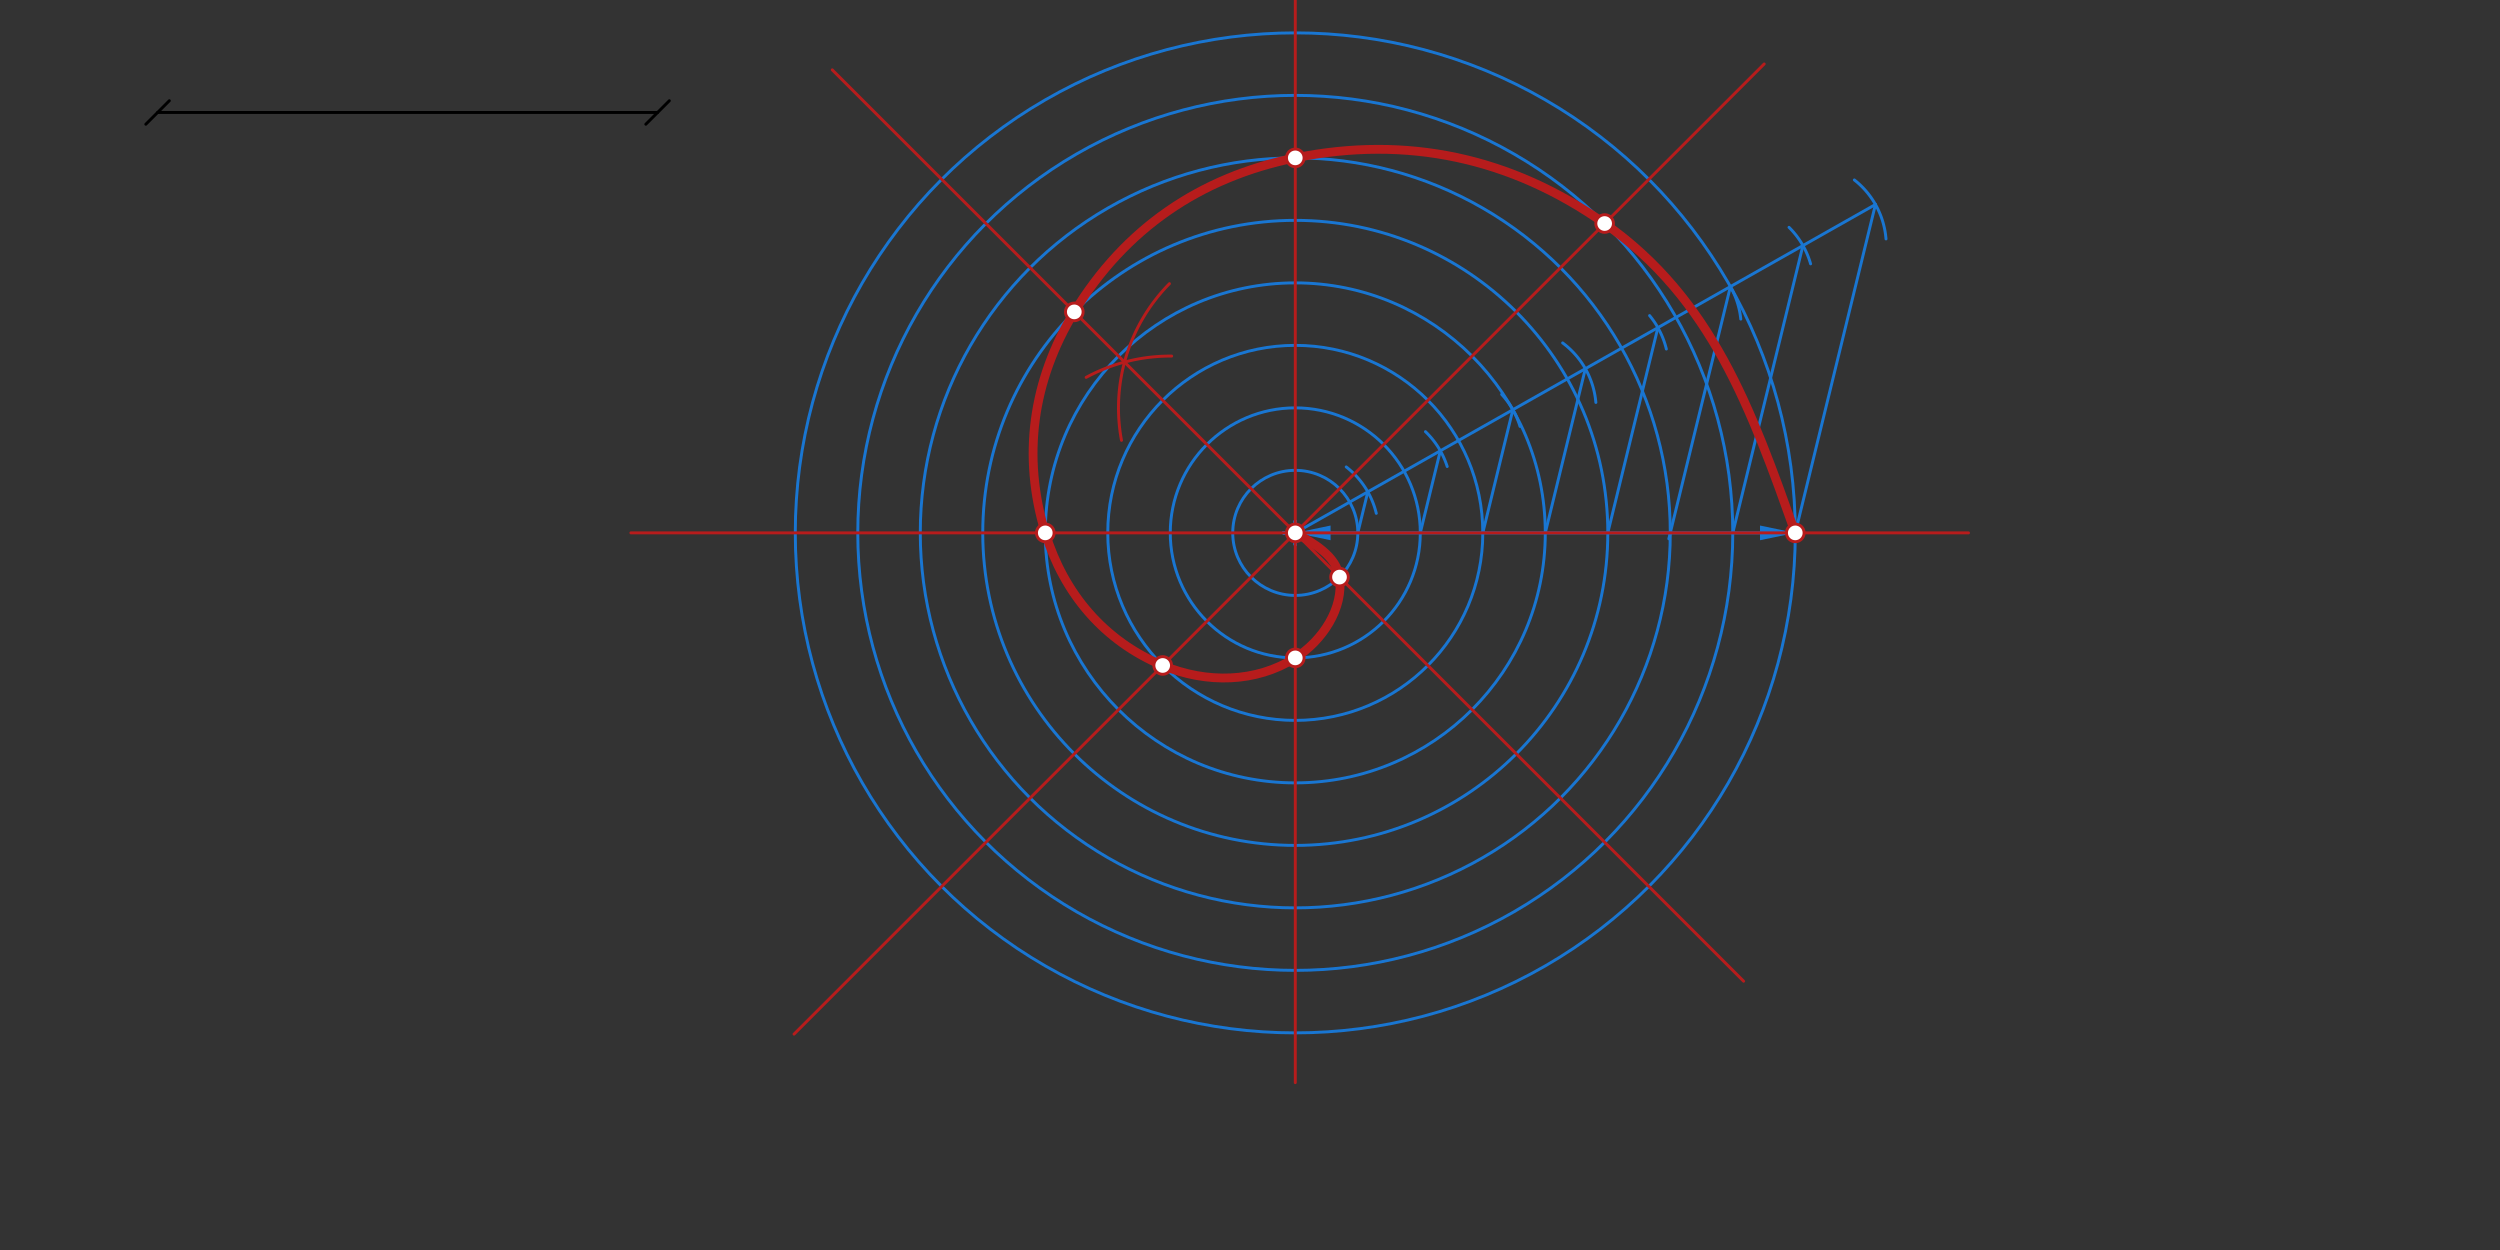 <svg xmlns="http://www.w3.org/2000/svg" class="svg--1it" height="100%" preserveAspectRatio="xMidYMid meet" viewBox="0 0 850.394 425.197" width="100%"><rect x="0" y="0" width="850.394" height="425.197" fill="#333333" stroke="none"/><defs><marker id="marker-arrow" markerHeight="16" markerUnits="userSpaceOnUse" markerWidth="24" orient="auto-start-reverse" refX="24" refY="4" viewBox="0 0 24 8"><path d="M 0 0 L 24 4 L 0 8 z" stroke="inherit"></path></marker></defs><g class="aux-layer--1FB"></g><g class="main-layer--3Vd"><g class="element--2qn"><line stroke="#000000" stroke-dasharray="none" stroke-linecap="round" stroke-width="1" x1="53.6" x2="223.679" y1="38.262" y2="38.262"></line><path d="M57.6,34.262 l-8,8" stroke="#000000" stroke-linecap="round" stroke-width="1" transform="rotate(0, 53.6, 38.262)"></path><path d="M227.679,34.262 l-8,8" stroke="#000000" stroke-linecap="round" stroke-width="1" transform="rotate(180, 223.679, 38.262)"></path></g><g class="element--2qn"><line stroke="#1976D2" stroke-dasharray="none" stroke-linecap="round" stroke-width="1" x1="452.6" x2="598.679" y1="181.262" y2="181.262"></line><path d="M440.6,181.262 l12,2.5 l0,-5 z" fill="#1976D2" stroke="#1976D2" stroke-width="0" transform="rotate(0, 440.6, 181.262)"></path><path d="M610.679,181.262 l12,2.5 l0,-5 z" fill="#1976D2" stroke="#1976D2" stroke-width="0" transform="rotate(180, 610.679, 181.262)"></path></g><g class="element--2qn"><g class="center--1s5"><line x1="436.6" y1="181.262" x2="444.6" y2="181.262" stroke="#1976D2" stroke-width="1" stroke-linecap="round"></line><line x1="440.6" y1="177.262" x2="440.6" y2="185.262" stroke="#1976D2" stroke-width="1" stroke-linecap="round"></line><circle class="hit--230" cx="440.6" cy="181.262" r="4" stroke="none" fill="transparent"></circle></g><circle cx="440.6" cy="181.262" fill="none" r="170.079" stroke="#1976D2" stroke-dasharray="none" stroke-width="1"></circle></g><g class="element--2qn"><line stroke="#1976D2" stroke-dasharray="none" stroke-linecap="round" stroke-width="1" x1="440.6" x2="637.95" y1="181.262" y2="69.555"></line></g><g class="element--2qn"><path d="M 457.932 158.832 A 28.346 28.346 0 0 1 468.155 174.611" fill="none" stroke="#1976D2" stroke-dasharray="none" stroke-linecap="round" stroke-width="1"></path></g><g class="element--2qn"><path d="M 484.885 146.836 A 28.346 28.346 0 0 1 492.275 158.685" fill="none" stroke="#1976D2" stroke-dasharray="none" stroke-linecap="round" stroke-width="1"></path></g><g class="element--2qn"><path d="M 510.807 134.153 A 28.346 28.346 0 0 1 517.044 145.044" fill="none" stroke="#1976D2" stroke-dasharray="none" stroke-linecap="round" stroke-width="1"></path></g><g class="element--2qn"><path d="M 531.55 116.647 A 28.346 28.346 0 0 1 542.844 136.889" fill="none" stroke="#1976D2" stroke-dasharray="none" stroke-linecap="round" stroke-width="1"></path></g><g class="element--2qn"><path d="M 561.124 107.35 A 28.346 28.346 0 0 1 566.822 118.723" fill="none" stroke="#1976D2" stroke-dasharray="none" stroke-linecap="round" stroke-width="1"></path></g><g class="element--2qn"><path d="M 588.612 97.482 A 28.346 28.346 0 0 1 592.141 108.542" fill="none" stroke="#1976D2" stroke-dasharray="none" stroke-linecap="round" stroke-width="1"></path></g><g class="element--2qn"><path d="M 608.551 77.333 A 28.346 28.346 0 0 1 615.884 89.749" fill="none" stroke="#1976D2" stroke-dasharray="none" stroke-linecap="round" stroke-width="1"></path></g><g class="element--2qn"><path d="M 630.775 61.214 A 28.346 28.346 0 0 1 641.538 81.267" fill="none" stroke="#1976D2" stroke-dasharray="none" stroke-linecap="round" stroke-width="1"></path></g><g class="element--2qn"><line stroke="#1976D2" stroke-dasharray="none" stroke-linecap="round" stroke-width="1" x1="637.95" x2="610.679" y1="69.555" y2="181.262"></line></g><g class="element--2qn"><line stroke="#1976D2" stroke-dasharray="none" stroke-linecap="round" stroke-width="1" x1="613.281" x2="589.417" y1="83.519" y2="181.272"></line></g><g class="element--2qn"><line stroke="#1976D2" stroke-dasharray="none" stroke-linecap="round" stroke-width="1" x1="588.612" x2="567.667" y1="97.482" y2="183.279"></line></g><g class="element--2qn"><line stroke="#1976D2" stroke-dasharray="none" stroke-linecap="round" stroke-width="1" x1="563.943" x2="546.908" y1="111.445" y2="181.226"></line></g><g class="element--2qn"><line stroke="#1976D2" stroke-dasharray="none" stroke-linecap="round" stroke-width="1" x1="539.275" x2="525.639" y1="125.409" y2="181.262"></line></g><g class="element--2qn"><line stroke="#1976D2" stroke-dasharray="none" stroke-linecap="round" stroke-width="1" x1="514.606" x2="504.384" y1="139.372" y2="181.245"></line></g><g class="element--2qn"><line stroke="#1976D2" stroke-dasharray="none" stroke-linecap="round" stroke-width="1" x1="489.937" x2="483.124" y1="153.336" y2="181.243"></line></g><g class="element--2qn"><line stroke="#1976D2" stroke-dasharray="none" stroke-linecap="round" stroke-width="1" x1="465.269" x2="461.872" y1="167.299" y2="181.212"></line></g><g class="element--2qn"><g class="center--1s5"><line x1="436.6" y1="181.262" x2="444.6" y2="181.262" stroke="#1976D2" stroke-width="1" stroke-linecap="round"></line><line x1="440.6" y1="177.262" x2="440.6" y2="185.262" stroke="#1976D2" stroke-width="1" stroke-linecap="round"></line><circle class="hit--230" cx="440.6" cy="181.262" r="4" stroke="none" fill="transparent"></circle></g><circle cx="440.6" cy="181.262" fill="none" r="21.272" stroke="#1976D2" stroke-dasharray="none" stroke-width="1"></circle></g><g class="element--2qn"><g class="center--1s5"><line x1="436.6" y1="181.262" x2="444.6" y2="181.262" stroke="#1976D2" stroke-width="1" stroke-linecap="round"></line><line x1="440.6" y1="177.262" x2="440.6" y2="185.262" stroke="#1976D2" stroke-width="1" stroke-linecap="round"></line><circle class="hit--230" cx="440.6" cy="181.262" r="4" stroke="none" fill="transparent"></circle></g><circle cx="440.6" cy="181.262" fill="none" r="42.524" stroke="#1976D2" stroke-dasharray="none" stroke-width="1"></circle></g><g class="element--2qn"><g class="center--1s5"><line x1="436.6" y1="181.262" x2="444.6" y2="181.262" stroke="#1976D2" stroke-width="1" stroke-linecap="round"></line><line x1="440.6" y1="177.262" x2="440.6" y2="185.262" stroke="#1976D2" stroke-width="1" stroke-linecap="round"></line><circle class="hit--230" cx="440.6" cy="181.262" r="4" stroke="none" fill="transparent"></circle></g><circle cx="440.6" cy="181.262" fill="none" r="63.784" stroke="#1976D2" stroke-dasharray="none" stroke-width="1"></circle></g><g class="element--2qn"><g class="center--1s5"><line x1="436.6" y1="181.262" x2="444.6" y2="181.262" stroke="#1976D2" stroke-width="1" stroke-linecap="round"></line><line x1="440.6" y1="177.262" x2="440.6" y2="185.262" stroke="#1976D2" stroke-width="1" stroke-linecap="round"></line><circle class="hit--230" cx="440.6" cy="181.262" r="4" stroke="none" fill="transparent"></circle></g><circle cx="440.6" cy="181.262" fill="none" r="85.039" stroke="#1976D2" stroke-dasharray="none" stroke-width="1"></circle></g><g class="element--2qn"><g class="center--1s5"><line x1="436.6" y1="181.262" x2="444.6" y2="181.262" stroke="#1976D2" stroke-width="1" stroke-linecap="round"></line><line x1="440.6" y1="177.262" x2="440.6" y2="185.262" stroke="#1976D2" stroke-width="1" stroke-linecap="round"></line><circle class="hit--230" cx="440.6" cy="181.262" r="4" stroke="none" fill="transparent"></circle></g><circle cx="440.6" cy="181.262" fill="none" r="106.308" stroke="#1976D2" stroke-dasharray="none" stroke-width="1"></circle></g><g class="element--2qn"><g class="center--1s5"><line x1="436.6" y1="181.262" x2="444.6" y2="181.262" stroke="#1976D2" stroke-width="1" stroke-linecap="round"></line><line x1="440.6" y1="177.262" x2="440.6" y2="185.262" stroke="#1976D2" stroke-width="1" stroke-linecap="round"></line><circle class="hit--230" cx="440.6" cy="181.262" r="4" stroke="none" fill="transparent"></circle></g><circle cx="440.6" cy="181.262" fill="none" r="127.559" stroke="#1976D2" stroke-dasharray="none" stroke-width="1"></circle></g><g class="element--2qn"><g class="center--1s5"><line x1="436.6" y1="181.262" x2="444.6" y2="181.262" stroke="#1976D2" stroke-width="1" stroke-linecap="round"></line><line x1="440.6" y1="177.262" x2="440.6" y2="185.262" stroke="#1976D2" stroke-width="1" stroke-linecap="round"></line><circle class="hit--230" cx="440.6" cy="181.262" r="4" stroke="none" fill="transparent"></circle></g><circle cx="440.6" cy="181.262" fill="none" r="148.819" stroke="#1976D2" stroke-dasharray="none" stroke-width="1"></circle></g><g class="element--2qn"><line stroke="#B71C1C" stroke-dasharray="none" stroke-linecap="round" stroke-width="1" x1="214.6" x2="669.6" y1="181.262" y2="181.262"></line></g><g class="element--2qn"><line stroke="#B71C1C" stroke-dasharray="none" stroke-linecap="round" stroke-width="1" x1="440.6" x2="440.6" y1="-0.738" y2="368.262"></line></g><g class="element--2qn"><path d="M 397.796 96.495 A 60.139 60.139 0 0 0 381.485 149.788" fill="none" stroke="#B71C1C" stroke-dasharray="none" stroke-linecap="round" stroke-width="1"></path></g><g class="element--2qn"><path d="M 398.539 121.126 A 60.139 60.139 0 0 0 369.47 128.363" fill="none" stroke="#B71C1C" stroke-dasharray="none" stroke-linecap="round" stroke-width="1"></path></g><g class="element--2qn"><line stroke="#B71C1C" stroke-dasharray="none" stroke-linecap="round" stroke-width="1" x1="440.6" x2="283.1" y1="181.262" y2="23.763"></line></g><g class="element--2qn"><line stroke="#B71C1C" stroke-dasharray="none" stroke-linecap="round" stroke-width="1" x1="440.6" x2="593.1" y1="181.262" y2="333.762"></line></g><g class="element--2qn"><line stroke="#B71C1C" stroke-dasharray="none" stroke-linecap="round" stroke-width="1" x1="600.1" x2="270.1" y1="21.762" y2="351.763"></line></g><g class="element--2qn"><path d="M 440.6 181.262 C 446.873 184.802, 454.62 189.175, 455.642 196.304 C 457.146 206.805, 449.913 217.902, 440.6 223.787 C 427.171 232.273, 410.382 232.561, 395.498 226.364 C 375.65 218.102, 361.895 201.952, 355.561 181.262 C 347.589 155.225, 351.236 129.431, 365.429 106.091 C 382.581 77.885, 408.185 60.267, 440.6 53.703 C 478.657 45.997, 514.054 53.642, 545.831 76.032 C 582.344 101.758, 595.684 139.189, 610.679 181.262" fill="none" stroke="#B71C1C" stroke-linecap="round" stroke-width="3"></path></g><g class="element--2qn"><circle cx="440.6" cy="181.262" r="3" stroke="#B71C1C" stroke-width="1" fill="#ffffff"></circle>}</g><g class="element--2qn"><circle cx="455.642" cy="196.304" r="3" stroke="#B71C1C" stroke-width="1" fill="#ffffff"></circle>}</g><g class="element--2qn"><circle cx="440.6" cy="223.787" r="3" stroke="#B71C1C" stroke-width="1" fill="#ffffff"></circle>}</g><g class="element--2qn"><circle cx="395.498" cy="226.364" r="3" stroke="#B71C1C" stroke-width="1" fill="#ffffff"></circle>}</g><g class="element--2qn"><circle cx="355.561" cy="181.262" r="3" stroke="#B71C1C" stroke-width="1" fill="#ffffff"></circle>}</g><g class="element--2qn"><circle cx="365.429" cy="106.091" r="3" stroke="#B71C1C" stroke-width="1" fill="#ffffff"></circle>}</g><g class="element--2qn"><circle cx="440.6" cy="53.703" r="3" stroke="#B71C1C" stroke-width="1" fill="#ffffff"></circle>}</g><g class="element--2qn"><circle cx="545.831" cy="76.032" r="3" stroke="#B71C1C" stroke-width="1" fill="#ffffff"></circle>}</g><g class="element--2qn"><circle cx="610.679" cy="181.262" r="3" stroke="#B71C1C" stroke-width="1" fill="#ffffff"></circle>}</g></g><g class="snaps-layer--2PT"></g><g class="temp-layer--rAP"></g></svg>